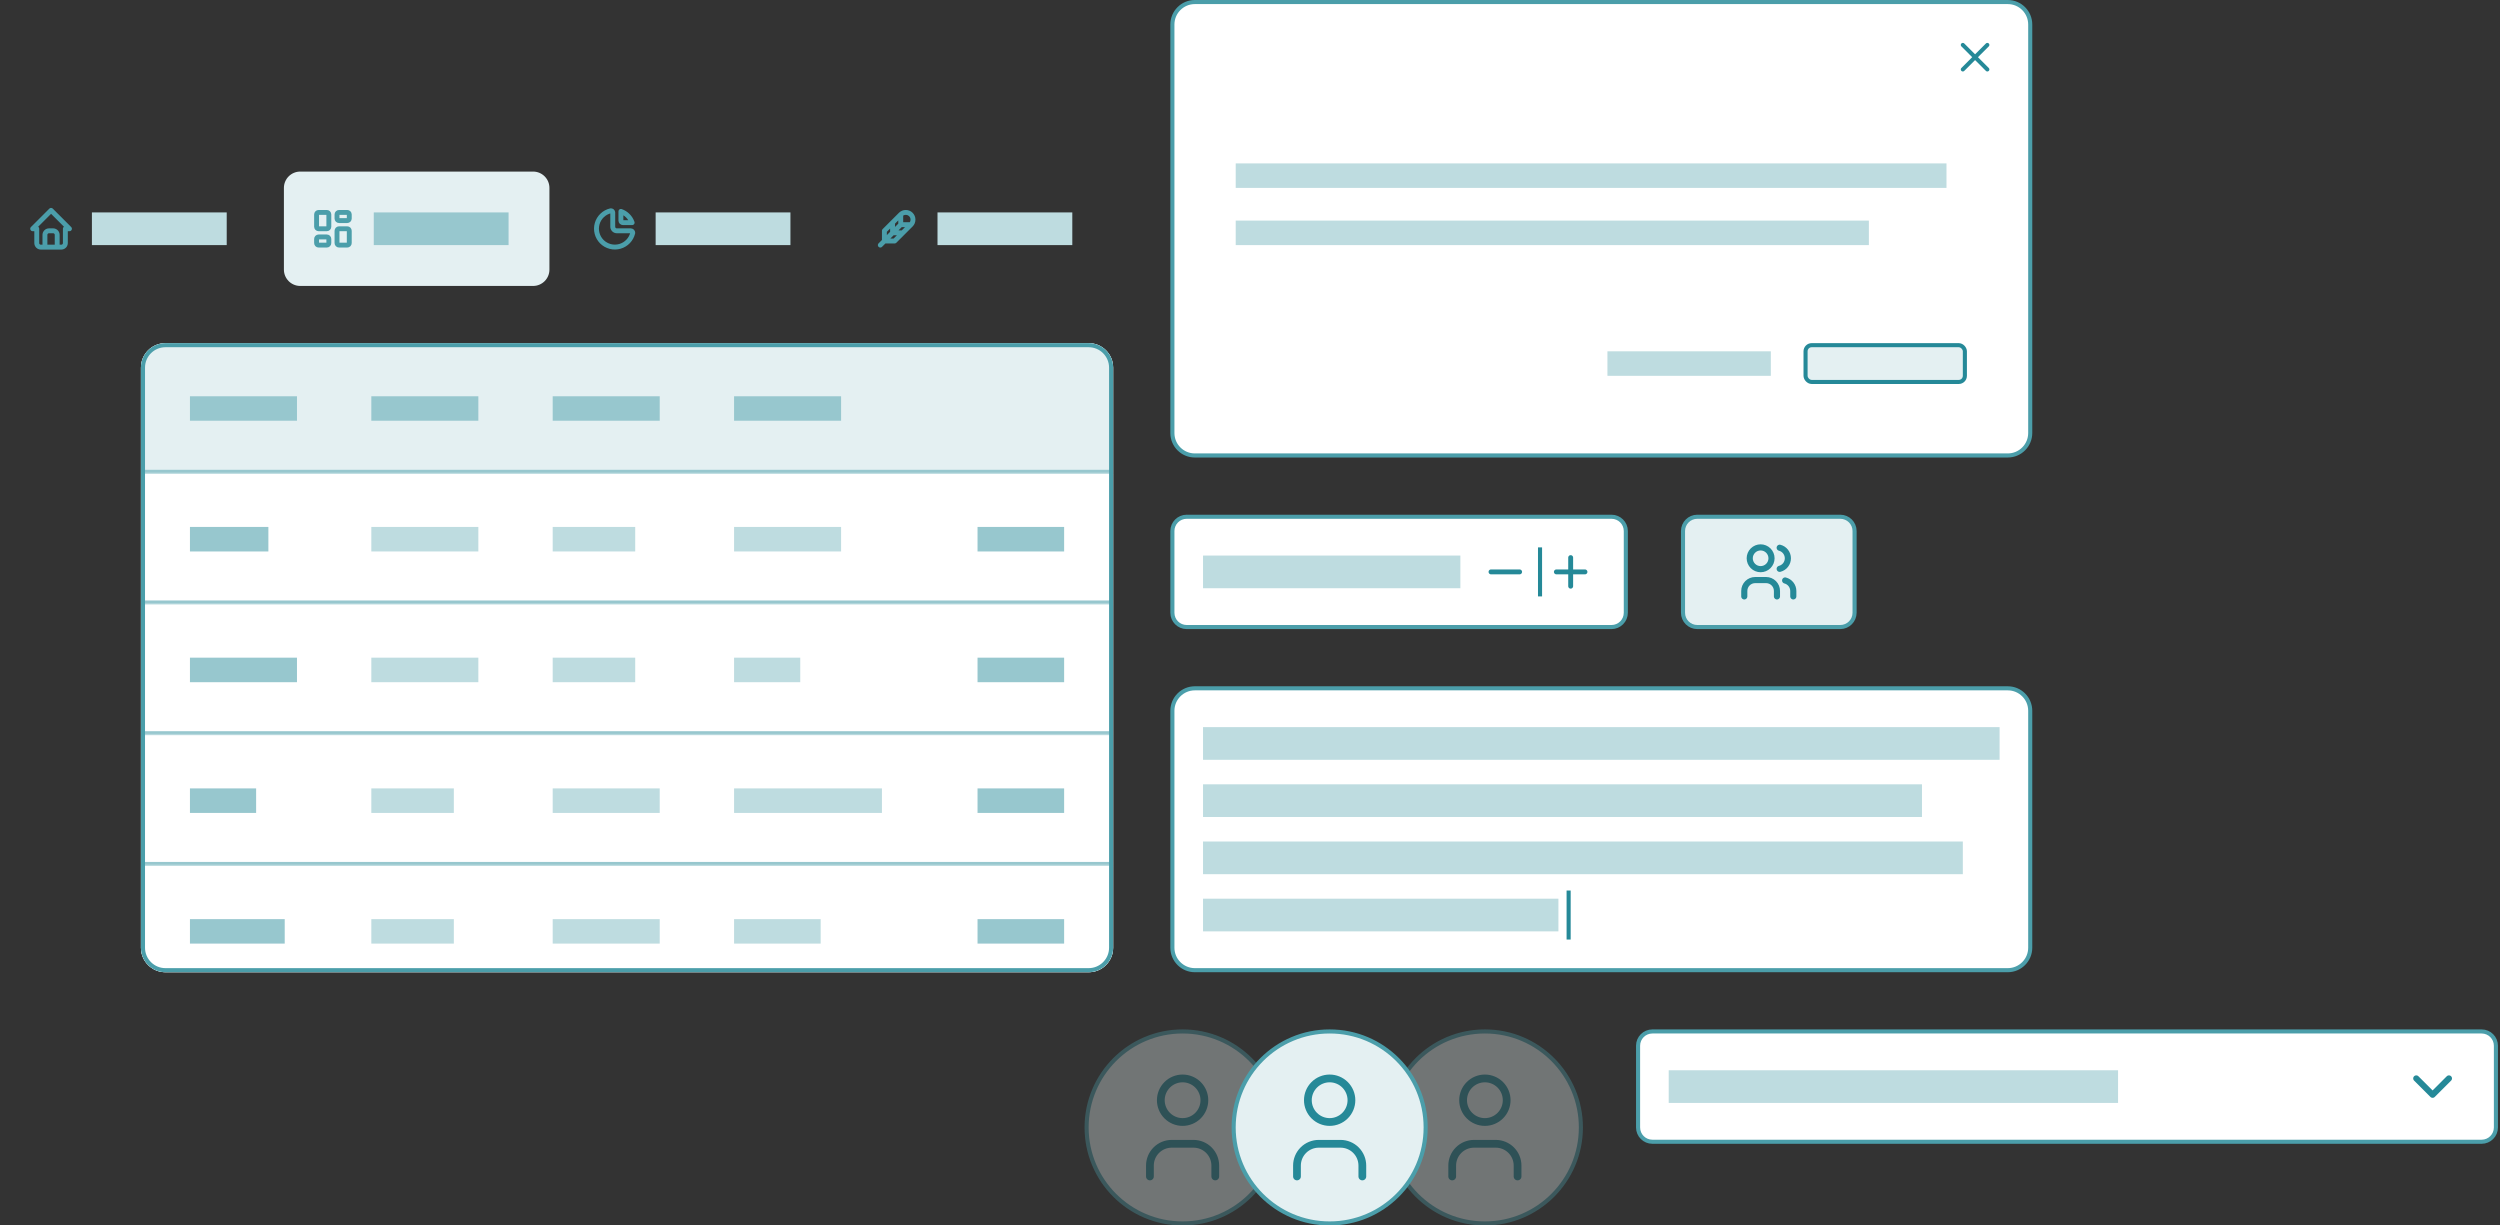 <svg width="612" height="300" viewBox="0 0 612 300" fill="none" xmlns="http://www.w3.org/2000/svg">
<rect x="0" y="0" width="612" height="300" fill="#333333" stroke="none"/>
<path d="M287 130C287 128.067 288.567 126.5 290.5 126.5H394.5C396.433 126.5 398 128.067 398 130V150C398 151.933 396.433 153.5 394.5 153.5H290.5C288.567 153.5 287 151.933 287 150V130Z" fill="white"/>
<path d="M287 130C287 128.067 288.567 126.5 290.5 126.5H394.5C396.433 126.5 398 128.067 398 130V150C398 151.933 396.433 153.5 394.5 153.5H290.5C288.567 153.5 287 151.933 287 150V130Z" stroke="#4B9EAA"/>
<rect x="294.5" y="136" width="63" height="8" fill="#BEDCE0"/>
<path d="M365 140H372" stroke="#258998" stroke-width="1.2" stroke-linecap="round" stroke-linejoin="round"/>
<path d="M384.5 136.5V143.5M381 140H388" stroke="#258998" stroke-width="1.2" stroke-linecap="round" stroke-linejoin="round"/>
<rect x="376.5" y="134" width="1" height="12" fill="#258998"/>
<path d="M287 174C287 170.962 289.462 168.5 292.5 168.5H491.5C494.538 168.5 497 170.962 497 174V232C497 235.038 494.538 237.5 491.5 237.5H292.5C289.462 237.5 287 235.038 287 232V174Z" fill="white"/>
<path d="M287 174C287 170.962 289.462 168.5 292.5 168.5H491.5C494.538 168.5 497 170.962 497 174V232C497 235.038 494.538 237.5 491.5 237.5H292.5C289.462 237.5 287 235.038 287 232V174Z" stroke="#4B9EAA"/>
<rect x="294.5" y="178" width="195" height="8" fill="#BEDCE0"/>
<rect x="294.5" y="192" width="176" height="8" fill="#BEDCE0"/>
<rect x="294.5" y="206" width="186" height="8" fill="#BEDCE0"/>
<rect x="294.5" y="220" width="87" height="8" fill="#BEDCE0"/>
<rect x="383.5" y="218" width="1" height="12" fill="#258998"/>
<path d="M11 60.5V57.5C11 57.235 11.105 56.98 11.293 56.793C11.48 56.605 11.735 56.5 12 56.5H13C13.265 56.5 13.52 56.605 13.707 56.793C13.895 56.98 14 57.235 14 57.5V60.5M9 56H8L12.5 51.5L17 56H16V59.5C16 59.765 15.895 60.02 15.707 60.207C15.52 60.395 15.265 60.5 15 60.5H10C9.735 60.5 9.48 60.395 9.293 60.207C9.105 60.02 9 59.765 9 59.5V56Z" stroke="#4B9EAA" stroke-width="1.2" stroke-linecap="round" stroke-linejoin="round"/>
<rect x="22.5" y="52" width="33" height="8" fill="#BEDCE0"/>
<path d="M69.5 46C69.5 43.791 71.291 42 73.5 42H130.5C132.709 42 134.5 43.791 134.5 46V66C134.5 68.209 132.709 70 130.5 70H73.5C71.291 70 69.5 68.209 69.5 66V46Z" fill="#E4F0F2"/>
<path d="M78 52H80C80.133 52 80.26 52.053 80.354 52.146C80.447 52.24 80.5 52.367 80.5 52.5V55.5C80.5 55.633 80.447 55.76 80.354 55.854C80.26 55.947 80.133 56 80 56H78C77.867 56 77.74 55.947 77.646 55.854C77.553 55.76 77.5 55.633 77.5 55.5V52.5C77.5 52.367 77.553 52.24 77.646 52.146C77.74 52.053 77.867 52 78 52Z" stroke="#4B9EAA" stroke-width="1.2" stroke-linecap="round" stroke-linejoin="round"/>
<path d="M78 58H80C80.133 58 80.26 58.053 80.354 58.146C80.447 58.24 80.5 58.367 80.5 58.5V59.5C80.5 59.633 80.447 59.76 80.354 59.854C80.26 59.947 80.133 60 80 60H78C77.867 60 77.74 59.947 77.646 59.854C77.553 59.76 77.5 59.633 77.5 59.5V58.5C77.5 58.367 77.553 58.24 77.646 58.146C77.74 58.053 77.867 58 78 58Z" stroke="#4B9EAA" stroke-width="1.2" stroke-linecap="round" stroke-linejoin="round"/>
<path d="M83 56H85C85.133 56 85.26 56.053 85.354 56.146C85.447 56.24 85.5 56.367 85.5 56.5V59.5C85.5 59.633 85.447 59.76 85.354 59.854C85.26 59.947 85.133 60 85 60H83C82.867 60 82.74 59.947 82.646 59.854C82.553 59.76 82.5 59.633 82.5 59.5V56.5C82.5 56.367 82.553 56.24 82.646 56.146C82.74 56.053 82.867 56 83 56Z" stroke="#4B9EAA" stroke-width="1.2" stroke-linecap="round" stroke-linejoin="round"/>
<path d="M83 52H85C85.133 52 85.26 52.053 85.354 52.146C85.447 52.24 85.5 52.367 85.5 52.5V53.5C85.5 53.633 85.447 53.76 85.354 53.854C85.26 53.947 85.133 54 85 54H83C82.867 54 82.74 53.947 82.646 53.854C82.553 53.76 82.5 53.633 82.5 53.5V52.5C82.5 52.367 82.553 52.24 82.646 52.146C82.74 52.053 82.867 52 83 52Z" stroke="#4B9EAA" stroke-width="1.2" stroke-linecap="round" stroke-linejoin="round"/>
<rect x="91.5" y="52" width="33" height="8" fill="#97C7CE"/>
<path d="M149.5 51.6C148.718 51.781 147.999 52.168 147.417 52.721C146.835 53.275 146.411 53.973 146.19 54.745C145.969 55.517 145.959 56.334 146.16 57.111C146.361 57.889 146.767 58.598 147.335 59.166C147.902 59.733 148.612 60.139 149.389 60.34C150.166 60.541 150.983 60.531 151.755 60.31C152.527 60.089 153.226 59.665 153.779 59.083C154.332 58.501 154.719 57.782 154.9 57C154.9 56.867 154.848 56.74 154.754 56.646C154.66 56.552 154.533 56.5 154.4 56.5H151C150.735 56.5 150.481 56.394 150.293 56.207C150.106 56.019 150 55.765 150 55.5V52C149.994 51.941 149.976 51.883 149.948 51.831C149.919 51.779 149.88 51.733 149.834 51.695C149.787 51.658 149.734 51.63 149.677 51.614C149.619 51.598 149.56 51.593 149.5 51.6Z" stroke="#4B9EAA" stroke-width="1.2" stroke-linecap="round" stroke-linejoin="round"/>
<path d="M152 51.75C152.635 51.973 153.212 52.336 153.688 52.812C154.164 53.288 154.527 53.865 154.75 54.5H152.5C152.368 54.5 152.241 54.447 152.147 54.353C152.053 54.26 152 54.132 152 54V51.75Z" stroke="#4B9EAA" stroke-width="1.2" stroke-linecap="round" stroke-linejoin="round"/>
<rect x="160.5" y="52" width="33" height="8" fill="#BEDCE0"/>
<path d="M215.5 60L220.5 55M220.5 55V52.5M220.5 55H223M220.5 52.5L218.5 54.5M220.5 52.5C220.818 52.184 221.256 52 221.741 52C221.972 52 222.201 52.045 222.414 52.133C222.628 52.222 222.821 52.351 222.985 52.514C223.148 52.677 223.278 52.871 223.366 53.084C223.454 53.298 223.5 53.526 223.5 53.757C223.5 54.242 223.319 54.682 223 55M223 55L221 57M218.5 54.5V57H221M218.5 54.5L216.5 56.5V59H219L221 57" stroke="#4B9EAA" stroke-width="1.2" stroke-linecap="round" stroke-linejoin="round"/>
<rect x="229.5" y="52" width="33" height="8" fill="#BEDCE0"/>
<path d="M287 6C287 2.962 289.462 0.5 292.5 0.5H491.5C494.538 0.5 497 2.962 497 6V106C497 109.038 494.538 111.5 491.5 111.5H292.5C289.462 111.5 287 109.038 287 106V6Z" fill="white"/>
<path d="M287 6C287 2.962 289.462 0.5 292.5 0.5H491.5C494.538 0.5 497 2.962 497 6V106C497 109.038 494.538 111.5 491.5 111.5H292.5C289.462 111.5 287 109.038 287 106V6Z" stroke="#4B9EAA"/>
<rect x="302.5" y="40" width="174" height="6" fill="#BEDCE0"/>
<rect x="302.5" y="54" width="155" height="6" fill="#BEDCE0"/>
<rect x="393.5" y="86" width="40" height="6" fill="#BEDCE0"/>
<rect x="442" y="84.5" width="39" height="9" rx="1.5" fill="#E4F0F2" stroke="#258998"/>
<path d="M486.5 11L480.5 17M480.5 11L486.5 17" stroke="#258998" stroke-linecap="round" stroke-linejoin="round"/>
<g clip-path="url(#clip0_810_39078)">
<path d="M34.5 90C34.5 86.686 37.186 84 40.5 84H266.5C269.814 84 272.5 86.686 272.5 90V232C272.5 235.314 269.814 238 266.5 238H40.5C37.186 238 34.5 235.314 34.5 232V90Z" fill="white"/>
<mask id="path-32-inside-1_810_39078" fill="white">
<path d="M34.5 84H272.5V116H34.5V84Z"/>
</mask>
<path d="M34.5 84H272.5V116H34.5V84Z" fill="#E4F0F2"/>
<path d="M272.5 115H34.5V117H272.5V115Z" fill="#97C7CE" mask="url(#path-32-inside-1_810_39078)"/>
<rect x="46.5" y="97" width="26.2" height="6" fill="#97C7CE"/>
<rect x="90.9" y="97" width="26.2" height="6" fill="#97C7CE"/>
<rect x="135.3" y="97" width="26.2" height="6" fill="#97C7CE"/>
<rect x="179.7" y="97" width="26.2" height="6" fill="#97C7CE"/>
<mask id="path-38-inside-2_810_39078" fill="white">
<path d="M34.5 116H272.5V148H34.5V116Z"/>
</mask>
<path d="M34.5 116H272.5V148H34.5V116Z" fill="white"/>
<path d="M272.5 147H34.5V149H272.5V147Z" fill="#97C7CE" mask="url(#path-38-inside-2_810_39078)"/>
<rect x="46.5" y="129" width="19.2" height="6" fill="#97C7CE"/>
<rect x="90.9" y="129" width="26.2" height="6" fill="#BEDCE0"/>
<rect x="135.3" y="129" width="20.2" height="6" fill="#BEDCE0"/>
<rect x="179.7" y="129" width="26.2" height="6" fill="#BEDCE0"/>
<rect x="239.3" y="129" width="21.2" height="6" fill="#97C7CE"/>
<mask id="path-45-inside-3_810_39078" fill="white">
<path d="M34.5 148H272.5V180H34.5V148Z"/>
</mask>
<path d="M34.5 148H272.5V180H34.5V148Z" fill="white"/>
<path d="M272.5 179H34.5V181H272.5V179Z" fill="#97C7CE" mask="url(#path-45-inside-3_810_39078)"/>
<rect x="46.5" y="161" width="26.2" height="6" fill="#97C7CE"/>
<rect x="90.9" y="161" width="26.2" height="6" fill="#BEDCE0"/>
<rect x="135.3" y="161" width="20.2" height="6" fill="#BEDCE0"/>
<rect x="179.7" y="161" width="16.2" height="6" fill="#BEDCE0"/>
<rect x="239.3" y="161" width="21.2" height="6" fill="#97C7CE"/>
<mask id="path-52-inside-4_810_39078" fill="white">
<path d="M34.5 180H272.5V212H34.5V180Z"/>
</mask>
<path d="M34.5 180H272.5V212H34.5V180Z" fill="white"/>
<path d="M272.5 211H34.5V213H272.5V211Z" fill="#97C7CE" mask="url(#path-52-inside-4_810_39078)"/>
<rect x="46.5" y="193" width="16.2" height="6" fill="#97C7CE"/>
<rect x="90.9" y="193" width="20.2" height="6" fill="#BEDCE0"/>
<rect x="135.3" y="193" width="26.2" height="6" fill="#BEDCE0"/>
<rect x="179.7" y="193" width="36.2" height="6" fill="#BEDCE0"/>
<rect x="239.3" y="193" width="21.2" height="6" fill="#97C7CE"/>
<mask id="path-59-inside-5_810_39078" fill="white">
<path d="M34.5 212H272.5V244H34.5V212Z"/>
</mask>
<path d="M34.5 212H272.5V244H34.5V212Z" fill="white"/>
<path d="M272.5 243H34.5V245H272.5V243Z" fill="#97C7CE" mask="url(#path-59-inside-5_810_39078)"/>
<rect x="46.5" y="225" width="23.2" height="6" fill="#97C7CE"/>
<rect x="90.9" y="225" width="20.2" height="6" fill="#BEDCE0"/>
<rect x="135.3" y="225" width="26.2" height="6" fill="#BEDCE0"/>
<rect x="179.7" y="225" width="21.2" height="6" fill="#BEDCE0"/>
<rect x="239.3" y="225" width="21.2" height="6" fill="#97C7CE"/>
</g>
<path d="M35 90C35 86.962 37.462 84.5 40.5 84.5H266.5C269.538 84.5 272 86.962 272 90V232C272 235.038 269.538 237.5 266.5 237.5H40.5C37.462 237.5 35 235.038 35 232V90Z" stroke="#4B9EAA"/>
<g opacity="0.35">
<path d="M266 276C266 263.021 276.521 252.5 289.5 252.5C302.479 252.5 313 263.021 313 276C313 288.979 302.479 299.5 289.5 299.5C276.521 299.5 266 288.979 266 276Z" fill="#E4F0F2"/>
<path d="M266 276C266 263.021 276.521 252.5 289.5 252.5C302.479 252.5 313 263.021 313 276C313 288.979 302.479 299.5 289.5 299.5C276.521 299.5 266 288.979 266 276Z" stroke="#4B9EAA"/>
<path d="M281.5 288V285.333C281.5 283.919 282.062 282.562 283.062 281.562C284.062 280.562 285.419 280 286.833 280H292.167C293.581 280 294.938 280.562 295.938 281.562C296.938 282.562 297.5 283.919 297.5 285.333V288M284.167 269.333C284.167 270.748 284.729 272.104 285.729 273.105C286.729 274.105 288.086 274.667 289.5 274.667C290.914 274.667 292.271 274.105 293.271 273.105C294.271 272.104 294.833 270.748 294.833 269.333C294.833 267.919 294.271 266.562 293.271 265.562C292.271 264.562 290.914 264 289.5 264C288.086 264 286.729 264.562 285.729 265.562C284.729 266.562 284.167 267.919 284.167 269.333Z" stroke="#258998" stroke-width="1.9" stroke-linecap="round" stroke-linejoin="round"/>
</g>
<g opacity="0.35">
<path d="M340 276C340 263.021 350.521 252.5 363.5 252.5C376.479 252.5 387 263.021 387 276C387 288.979 376.479 299.5 363.5 299.5C350.521 299.5 340 288.979 340 276Z" fill="#E4F0F2"/>
<path d="M340 276C340 263.021 350.521 252.5 363.5 252.5C376.479 252.5 387 263.021 387 276C387 288.979 376.479 299.5 363.5 299.5C350.521 299.5 340 288.979 340 276Z" stroke="#4B9EAA"/>
<path d="M355.5 288V285.333C355.5 283.919 356.062 282.562 357.062 281.562C358.062 280.562 359.419 280 360.833 280H366.167C367.581 280 368.938 280.562 369.938 281.562C370.938 282.562 371.5 283.919 371.5 285.333V288M358.167 269.333C358.167 270.748 358.729 272.104 359.729 273.105C360.729 274.105 362.086 274.667 363.5 274.667C364.914 274.667 366.271 274.105 367.271 273.105C368.271 272.104 368.833 270.748 368.833 269.333C368.833 267.919 368.271 266.562 367.271 265.562C366.271 264.562 364.914 264 363.5 264C362.086 264 360.729 264.562 359.729 265.562C358.729 266.562 358.167 267.919 358.167 269.333Z" stroke="#258998" stroke-width="1.9" stroke-linecap="round" stroke-linejoin="round"/>
</g>
<path d="M302 276C302 263.021 312.521 252.5 325.5 252.5C338.479 252.5 349 263.021 349 276C349 288.979 338.479 299.5 325.5 299.5C312.521 299.5 302 288.979 302 276Z" fill="#E4F0F2"/>
<path d="M302 276C302 263.021 312.521 252.5 325.5 252.5C338.479 252.5 349 263.021 349 276C349 288.979 338.479 299.5 325.5 299.5C312.521 299.5 302 288.979 302 276Z" stroke="#4B9EAA"/>
<path d="M317.5 288V285.333C317.5 283.919 318.062 282.562 319.062 281.562C320.062 280.562 321.419 280 322.833 280H328.167C329.581 280 330.938 280.562 331.938 281.562C332.938 282.562 333.5 283.919 333.5 285.333V288M320.167 269.333C320.167 270.748 320.729 272.104 321.729 273.105C322.729 274.105 324.086 274.667 325.5 274.667C326.914 274.667 328.271 274.105 329.271 273.105C330.271 272.104 330.833 270.748 330.833 269.333C330.833 267.919 330.271 266.562 329.271 265.562C328.271 264.562 326.914 264 325.5 264C324.086 264 322.729 264.562 321.729 265.562C320.729 266.562 320.167 267.919 320.167 269.333Z" stroke="#258998" stroke-width="1.9" stroke-linecap="round" stroke-linejoin="round"/>
<path d="M412 130C412 128.067 413.567 126.5 415.5 126.5H450.5C452.433 126.5 454 128.067 454 130V150C454 151.933 452.433 153.5 450.5 153.5H415.5C413.567 153.5 412 151.933 412 150V130Z" fill="#E4F0F2"/>
<path d="M412 130C412 128.067 413.567 126.5 415.5 126.5H450.5C452.433 126.5 454 128.067 454 130V150C454 151.933 452.433 153.5 450.5 153.5H415.5C413.567 153.5 412 151.933 412 150V130Z" stroke="#4B9EAA"/>
<path d="M427 146V144.667C427 143.959 427.281 143.281 427.781 142.781C428.281 142.281 428.959 142 429.667 142H432.333C433.041 142 433.719 142.281 434.219 142.781C434.719 143.281 435 143.959 435 144.667V146M435.667 134.087C436.24 134.234 436.749 134.567 437.112 135.035C437.475 135.503 437.672 136.078 437.672 136.67C437.672 137.262 437.475 137.837 437.112 138.305C436.749 138.773 436.24 139.106 435.667 139.253M439 146V144.667C438.997 144.078 438.799 143.507 438.437 143.043C438.075 142.579 437.57 142.247 437 142.1M428.333 136.667C428.333 137.374 428.614 138.052 429.114 138.552C429.614 139.052 430.293 139.333 431 139.333C431.707 139.333 432.386 139.052 432.886 138.552C433.386 138.052 433.667 137.374 433.667 136.667C433.667 135.959 433.386 135.281 432.886 134.781C432.386 134.281 431.707 134 431 134C430.293 134 429.614 134.281 429.114 134.781C428.614 135.281 428.333 135.959 428.333 136.667Z" stroke="#258998" stroke-width="1.5" stroke-linecap="round" stroke-linejoin="round"/>
<path d="M401 256C401 254.067 402.567 252.5 404.5 252.5H607.5C609.433 252.5 611 254.067 611 256V276C611 277.933 609.433 279.5 607.5 279.5H404.5C402.567 279.5 401 277.933 401 276V256Z" fill="white"/>
<path d="M401 256C401 254.067 402.567 252.5 404.5 252.5H607.5C609.433 252.5 611 254.067 611 256V276C611 277.933 609.433 279.5 607.5 279.5H404.5C402.567 279.5 401 277.933 401 276V256Z" stroke="#4B9EAA"/>
<rect x="408.5" y="262" width="110" height="8" fill="#BEDCE0"/>
<path d="M591.5 264L595.5 268L599.5 264" stroke="#258998" stroke-width="1.5" stroke-linecap="round" stroke-linejoin="round"/>
<defs>
<clipPath id="clip0_810_39078">
<path d="M34.5 90C34.5 86.686 37.186 84 40.5 84H266.5C269.814 84 272.5 86.686 272.5 90V232C272.5 235.314 269.814 238 266.5 238H40.5C37.186 238 34.5 235.314 34.5 232V90Z" fill="white"/>
</clipPath>
</defs>
</svg>
